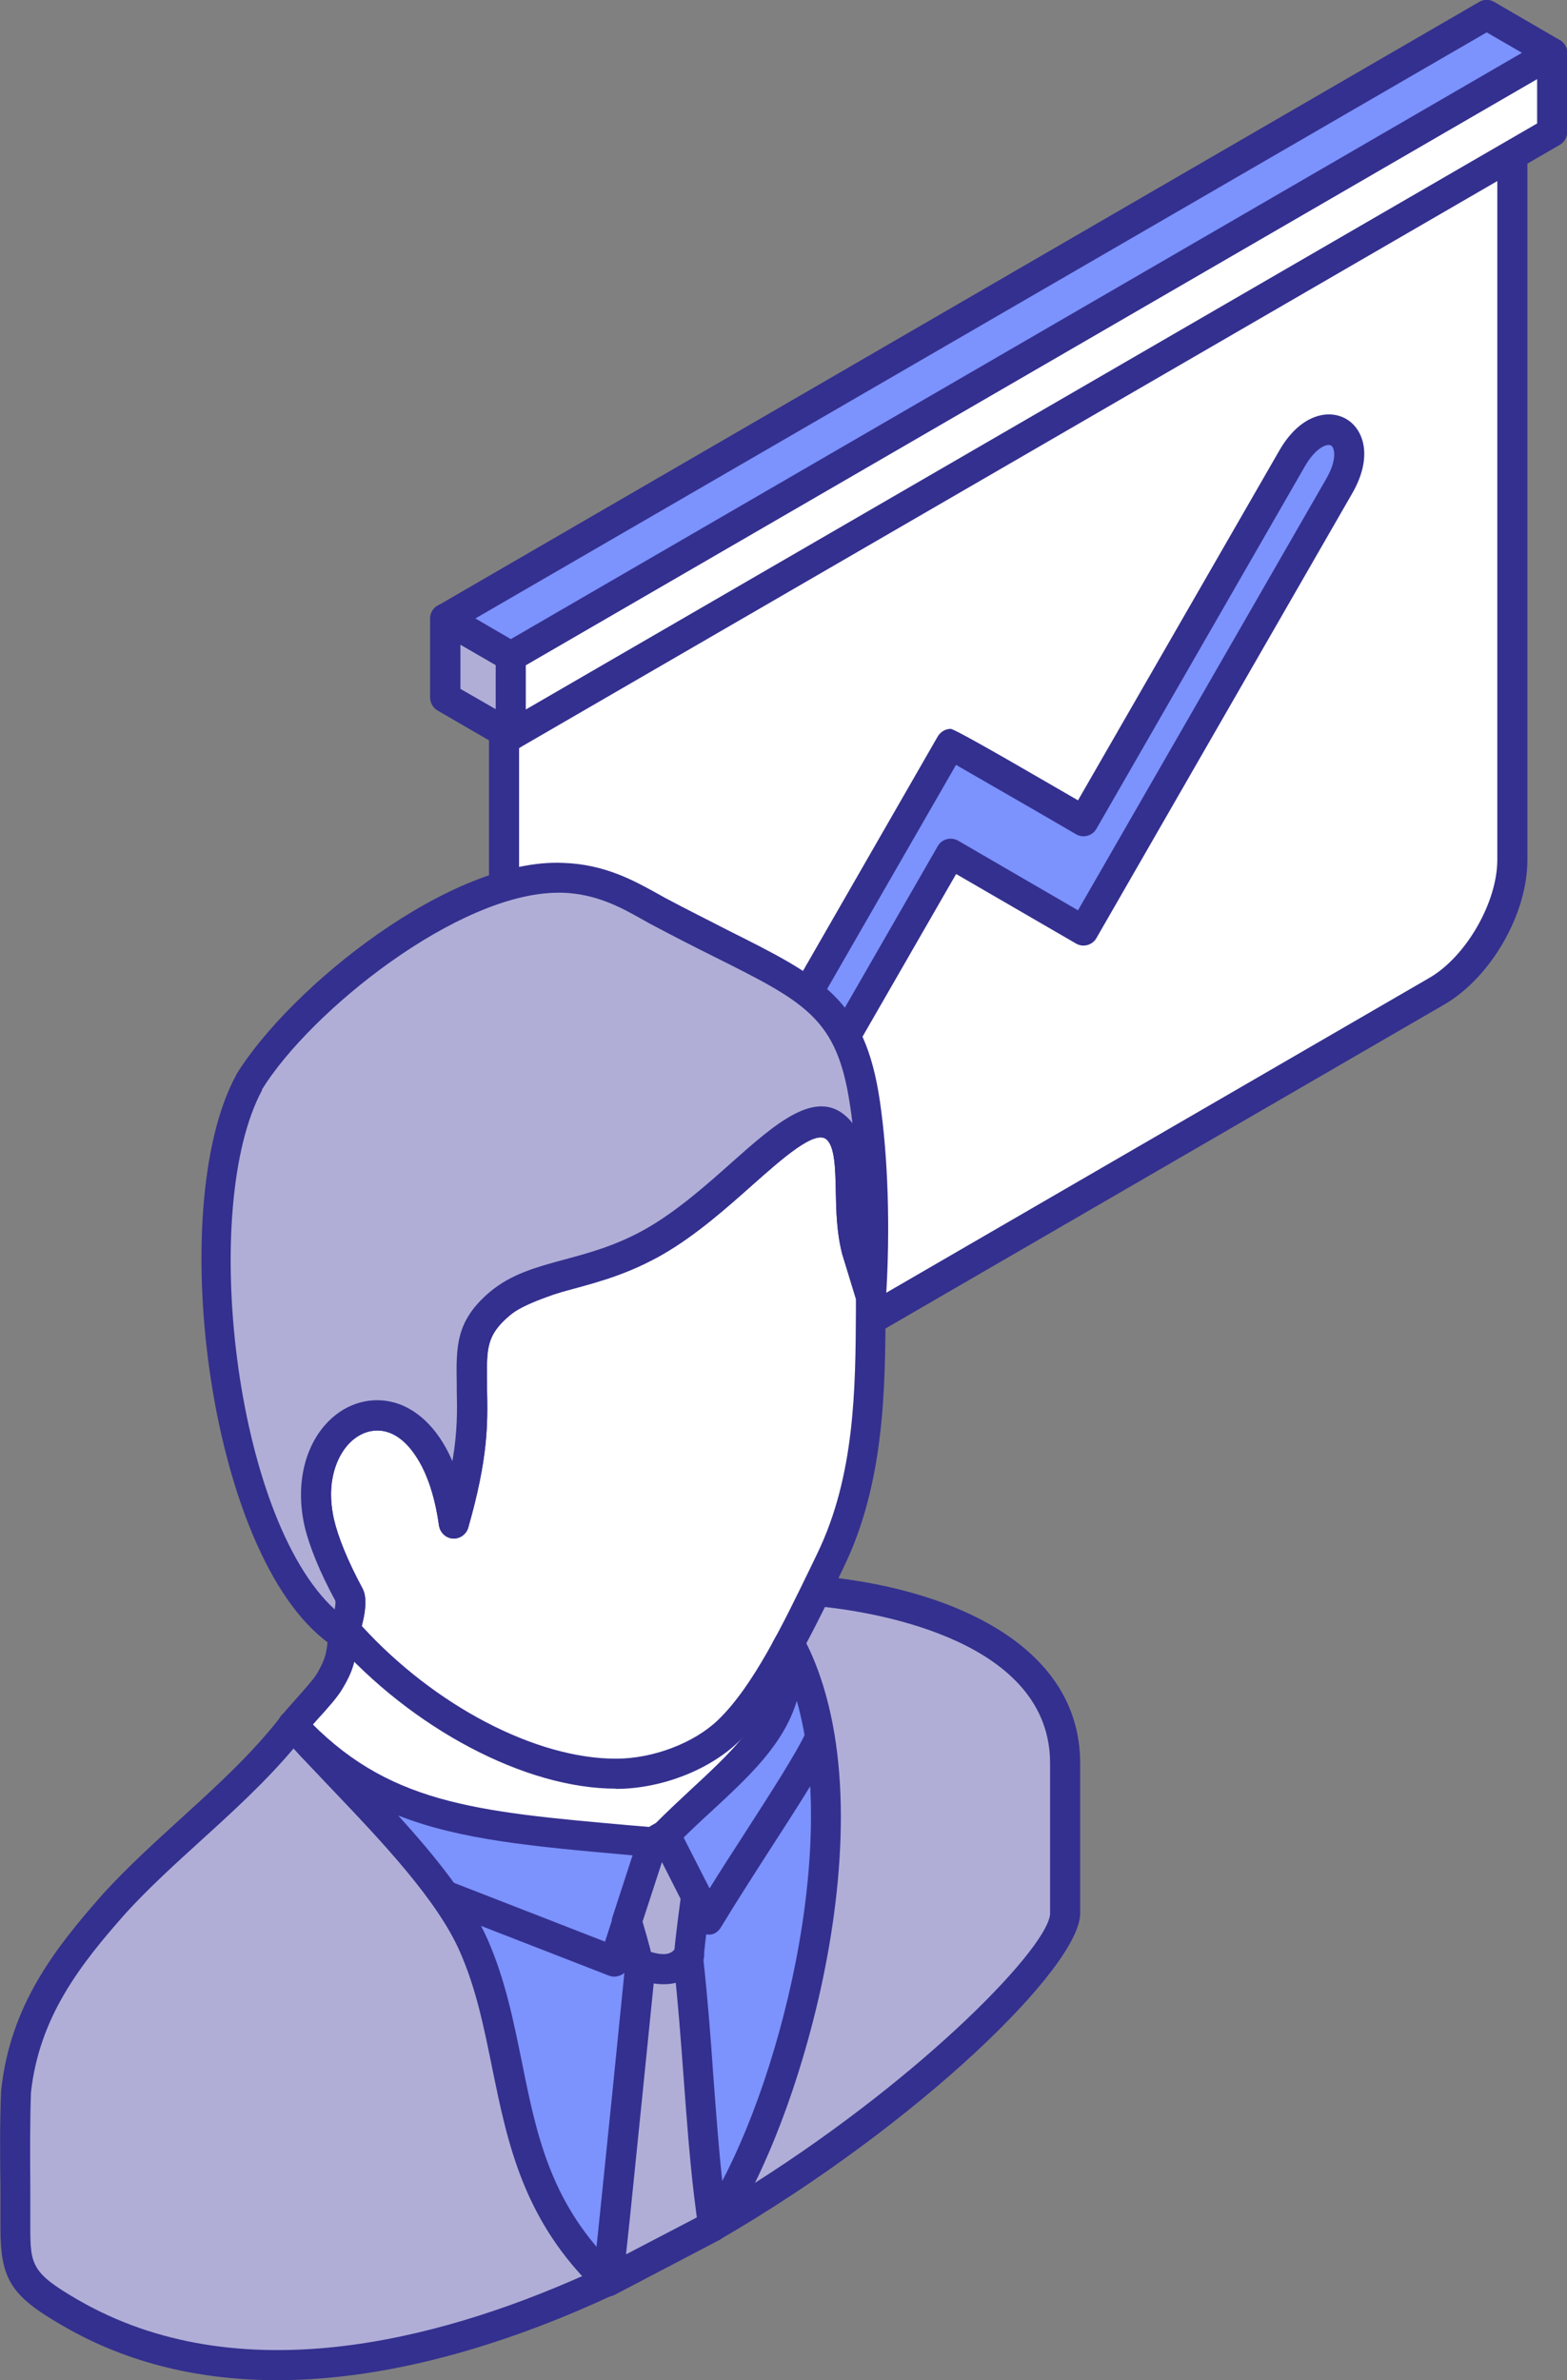 <svg xmlns="http://www.w3.org/2000/svg" width="81" height="123" viewBox="0 0 81 123" fill="none"><rect x="0" y="0" width="81" height="123" fill="#808080" stroke="none"/><g clip-path="url(#clip0_591_5133)"><path fill-rule="evenodd" clip-rule="evenodd" d="M78.169 7.052V44.436C78.169 46.918 76.424 49.961 74.264 51.208C59.494 59.765 44.724 68.322 29.954 76.89C27.806 78.137 26.06 77.115 26.06 74.633V37.249L78.169 7.052Z" fill="white"></path><path fill-rule="evenodd" clip-rule="evenodd" d="M26.832 37.698V74.633C26.832 75.52 27.112 76.217 27.593 76.486C28.074 76.767 28.79 76.666 29.574 76.217L73.884 50.534C75.786 49.434 77.397 46.626 77.397 44.436V8.411L26.832 37.71V37.698ZM28.22 78.204C27.716 78.204 27.246 78.081 26.81 77.834C25.825 77.261 25.277 76.127 25.277 74.633V37.249C25.277 36.968 25.433 36.71 25.669 36.575L77.789 6.39C78.024 6.244 78.326 6.244 78.561 6.39C78.807 6.525 78.952 6.783 78.952 7.064V44.448C78.952 47.233 77.073 50.5 74.667 51.904L30.357 77.587C29.63 78.013 28.902 78.227 28.231 78.227L28.22 78.204Z" fill="#34308F"></path><path fill-rule="evenodd" clip-rule="evenodd" d="M56.014 42.426L66.778 23.695C68.367 20.932 70.818 22.347 69.229 25.121C63.88 34.419 61.363 38.788 56.014 48.097L49.144 44.122C44.612 52.017 42.039 56.475 37.496 64.369C35.907 67.121 33.468 65.717 35.056 62.954C40.405 53.645 43.795 47.76 49.155 38.451C49.155 38.451 55.455 42.089 56.025 42.426H56.014Z" fill="#7C92FD"></path><path fill-rule="evenodd" clip-rule="evenodd" d="M49.423 39.518L35.717 63.336C35.28 64.111 35.235 64.706 35.392 64.964C35.593 65.301 36.254 64.987 36.824 63.976L48.472 43.729C48.685 43.347 49.166 43.235 49.535 43.448L55.723 47.042L68.557 24.739C69.128 23.751 68.994 23.133 68.803 23.021C68.613 22.909 68.02 23.111 67.45 24.099L56.674 42.831C56.462 43.201 55.98 43.325 55.622 43.111L53.496 41.876C52.087 41.067 50.352 40.068 49.423 39.529V39.518ZM35.582 66.649C34.933 66.649 34.363 66.323 34.049 65.751C33.568 64.919 33.691 63.763 34.385 62.561L48.472 38.058C48.618 37.822 48.864 37.665 49.144 37.665C49.285 37.665 50.994 38.615 54.269 40.517L55.723 41.359L66.118 23.302C67.203 21.404 68.68 21.123 69.587 21.651C70.493 22.179 70.986 23.605 69.9 25.492L56.674 48.479C56.462 48.85 55.98 48.973 55.622 48.76L49.423 45.166L38.156 64.74C37.473 65.941 36.522 66.626 35.582 66.626V66.649Z" fill="#34308F"></path><path fill-rule="evenodd" clip-rule="evenodd" d="M26.407 38.013L23.017 36.048V31.96L26.407 33.925V38.013Z" fill="#B0AED7"></path><path fill-rule="evenodd" clip-rule="evenodd" d="M23.8 35.599L25.635 36.654V34.363L23.8 33.308V35.587V35.599ZM26.407 38.788C26.262 38.788 26.139 38.754 26.015 38.687L22.625 36.721C22.39 36.587 22.233 36.328 22.233 36.048V31.96C22.233 31.679 22.39 31.421 22.625 31.297C22.871 31.151 23.162 31.151 23.408 31.297L26.788 33.252C27.034 33.398 27.179 33.656 27.179 33.925V38.013C27.179 38.294 27.034 38.541 26.788 38.687C26.664 38.754 26.53 38.788 26.407 38.788Z" fill="#34308F"></path><path fill-rule="evenodd" clip-rule="evenodd" d="M24.516 100.574C27 106.301 25.791 112.511 31.442 117.868C22.166 122.191 11.805 124.247 3.625 119.508C1.096 118.048 0.805 117.43 0.805 115.094C0.805 112.758 0.75 110.378 0.828 108.064C1.264 104.022 3.323 101.282 5.93 98.328C8.851 95.139 12.498 92.567 15.15 89.131C18.082 92.466 22.86 96.745 24.505 100.552L24.516 100.574ZM15.419 89.434L15.173 89.165C15.251 89.254 15.341 89.344 15.419 89.434ZM55.063 98.878V91.119C55.063 84.92 47.443 82.663 42.173 82.202C41.725 83.112 41.278 84.033 40.796 84.909C44.925 92.354 41.389 108.289 36.835 115.027C47.163 109.041 55.052 101.136 55.052 98.867L55.063 98.878Z" fill="#B0AED7"></path><path fill-rule="evenodd" clip-rule="evenodd" d="M41.68 84.92C45.25 91.983 42.743 105.234 39.006 112.815C47.969 107.121 54.28 100.495 54.28 98.867V91.119C54.28 84.841 45.485 83.359 42.643 83.044C42.329 83.673 42.005 84.313 41.68 84.92ZM36.846 115.824C36.634 115.824 36.421 115.734 36.276 115.577C36.03 115.308 36.007 114.903 36.209 114.611C40.584 108.143 44.086 92.433 40.125 85.302C40.002 85.066 40.002 84.785 40.125 84.549C40.595 83.684 41.042 82.786 41.479 81.876C41.613 81.585 41.938 81.416 42.24 81.439C48.819 82.011 55.835 84.852 55.835 91.119V98.878C55.835 101.618 47.532 109.738 37.227 115.723C37.115 115.79 36.981 115.824 36.846 115.824ZM15.184 90.344C13.729 92.073 12.04 93.612 10.395 95.105C9.074 96.307 7.698 97.553 6.501 98.867C4.162 101.506 2.025 104.224 1.6 108.143C1.544 109.715 1.555 111.377 1.566 113.028V115.094C1.566 117.048 1.645 117.464 4.006 118.834C12.286 123.64 22.591 120.956 30.099 117.621C26.944 114.185 26.194 110.479 25.456 106.874C25.03 104.785 24.639 102.809 23.8 100.889C22.636 98.205 19.727 95.15 17.164 92.444C16.471 91.714 15.799 91.017 15.195 90.344H15.184ZM14.333 123C10.529 123 6.725 122.214 3.234 120.181C0.559 118.643 0.022 117.789 0.022 115.105V113.05C-0 111.377 -0.011 109.693 0.056 108.053C0.526 103.617 2.831 100.698 5.348 97.845C6.613 96.464 8.011 95.195 9.354 93.971C11.167 92.32 13.047 90.613 14.535 88.682C14.68 88.502 14.893 88.39 15.128 88.379C15.329 88.345 15.564 88.468 15.721 88.626L15.978 88.895C16.023 88.94 16.057 88.985 16.079 89.03C16.75 89.771 17.489 90.557 18.261 91.366C20.924 94.151 23.934 97.317 25.209 100.26C26.116 102.348 26.541 104.482 26.966 106.56C27.738 110.378 28.466 113.994 31.945 117.307C32.136 117.475 32.225 117.733 32.181 117.992C32.147 118.239 31.979 118.463 31.744 118.575C26.832 120.866 20.566 123 14.322 123H14.333Z" fill="#34308F"></path><path fill-rule="evenodd" clip-rule="evenodd" d="M15.15 89.153C15.553 88.637 16.717 87.435 17.041 86.896C17.679 85.829 17.646 85.414 17.78 84.156C23.162 90.4 35.795 94.072 40.662 85.212C42.038 88.502 38.122 94.836 33.098 96.722C29.406 98.104 23.777 97.25 20.924 94.645L16.102 90.232L15.162 89.165L15.15 89.153Z" fill="white"></path><path fill-rule="evenodd" clip-rule="evenodd" d="M16.18 89.131L16.672 89.692L21.439 94.05C24.001 96.397 29.316 97.295 32.818 95.981C35.571 94.959 38.268 92.298 39.521 89.378C39.823 88.671 40.013 88.008 40.103 87.402C38.312 89.58 35.84 90.872 32.83 91.186C28.007 91.691 22.155 89.502 18.317 85.863C18.216 86.29 18.037 86.717 17.69 87.289C17.455 87.694 16.918 88.3 16.392 88.873C16.314 88.963 16.236 89.052 16.157 89.142L16.18 89.131ZM29.126 98.137C25.87 98.137 22.435 97.07 20.398 95.206L15.576 90.793L14.58 89.67C14.322 89.389 14.311 88.963 14.546 88.671C14.703 88.468 14.971 88.165 15.262 87.84C15.665 87.39 16.213 86.773 16.381 86.492C16.851 85.683 16.885 85.403 16.974 84.448L17.019 84.066C17.053 83.752 17.265 83.494 17.556 83.404C17.847 83.303 18.183 83.404 18.373 83.64C21.808 87.626 27.839 90.142 32.695 89.625C35.94 89.277 38.458 87.626 39.991 84.819C40.136 84.549 40.438 84.415 40.707 84.415C41.009 84.437 41.266 84.617 41.389 84.897C41.949 86.245 41.803 88.053 40.964 89.996C39.554 93.286 36.5 96.273 33.378 97.441C32.102 97.913 30.648 98.137 29.148 98.137H29.126Z" fill="#34308F"></path><path fill-rule="evenodd" clip-rule="evenodd" d="M37.675 89.434C39.7 87.469 41.367 83.887 42.945 80.63C45.105 76.172 44.993 71.096 45.026 66.997L44.288 64.571C44.019 63.561 44.008 62.494 43.974 61.472C43.952 60.147 43.93 58.911 43.247 58.294C42.162 57.283 40.427 58.822 38.391 60.63C37.015 61.854 35.504 63.179 33.87 64.133C31.744 65.357 27.347 66.087 25.825 67.368C24.303 68.659 24.371 69.703 24.393 71.545C24.415 73.286 24.516 75.004 23.453 78.71C23.297 77.587 23.017 76.43 22.502 75.419C22.122 74.667 21.573 73.926 20.835 73.51C20.309 73.207 19.705 73.072 19.1 73.162C18.496 73.263 17.959 73.578 17.534 73.993C16.941 74.6 16.572 75.408 16.415 76.228C16.281 77.036 16.326 77.879 16.505 78.676C16.784 79.911 17.478 81.349 18.049 82.415C18.239 82.764 17.993 83.696 17.825 84.201C21.708 88.614 27.347 91.646 31.845 91.635C33.848 91.635 36.198 90.815 37.664 89.412L37.675 89.434Z" fill="white"></path><path fill-rule="evenodd" clip-rule="evenodd" d="M18.698 84.021C22.457 88.143 27.694 90.883 31.834 90.883H31.845C33.759 90.883 35.885 90.074 37.127 88.873C38.928 87.132 40.45 83.988 41.927 80.944L42.24 80.293C44.198 76.261 44.221 71.725 44.243 67.738V67.132L43.538 64.818C43.247 63.695 43.225 62.595 43.203 61.517C43.18 60.416 43.158 59.282 42.733 58.889C42.139 58.35 40.416 59.888 38.906 61.225C37.529 62.449 35.974 63.83 34.262 64.818C33.233 65.425 31.744 65.885 30.301 66.346C28.701 66.862 27.045 67.379 26.34 67.985C25.143 68.996 25.154 69.692 25.176 71.376V71.826C25.21 73.544 25.244 75.318 24.203 78.945C24.102 79.293 23.767 79.529 23.408 79.507C23.05 79.484 22.748 79.204 22.692 78.833C22.524 77.62 22.222 76.598 21.808 75.79C21.54 75.273 21.092 74.577 20.454 74.195C20.063 73.959 19.626 73.881 19.224 73.948C18.821 74.004 18.407 74.229 18.082 74.555C17.635 75.004 17.321 75.655 17.187 76.385C17.064 77.036 17.098 77.789 17.265 78.53C17.478 79.439 17.959 80.641 18.731 82.079C18.821 82.236 19.056 82.685 18.698 84.032V84.021ZM31.834 92.432C27.168 92.432 21.305 89.344 17.243 84.74C17.064 84.538 17.008 84.246 17.086 83.988C17.299 83.336 17.355 82.865 17.321 82.73C16.527 81.248 15.979 79.922 15.744 78.878C15.531 77.935 15.498 76.98 15.654 76.115C15.844 75.06 16.303 74.15 16.986 73.465C17.556 72.892 18.25 72.533 18.977 72.41C19.75 72.297 20.522 72.443 21.215 72.848C21.999 73.297 22.67 74.072 23.185 75.082C23.252 75.228 23.319 75.374 23.386 75.532C23.655 73.971 23.632 72.893 23.61 71.848V71.579C23.576 69.58 23.554 68.277 25.311 66.784C26.262 65.986 27.985 65.436 29.809 64.852C31.163 64.425 32.584 63.976 33.468 63.459C35.034 62.55 36.534 61.225 37.854 60.046C40.058 58.092 42.151 56.239 43.751 57.721C44.679 58.563 44.713 59.967 44.735 61.461C44.758 62.449 44.769 63.459 45.015 64.369L45.742 66.772C45.765 66.851 45.776 66.93 45.776 67.008V67.738C45.754 71.702 45.731 76.621 43.617 80.978L43.303 81.629C41.77 84.796 40.193 88.064 38.19 89.996C36.657 91.478 34.161 92.444 31.834 92.444H31.812L31.834 92.432Z" fill="#34308F"></path><path fill-rule="evenodd" clip-rule="evenodd" d="M12.879 55.936C9.287 62.528 11.547 80.574 17.735 84.493C17.858 84.156 18.272 82.854 18.048 82.427C17.478 81.371 16.784 79.934 16.504 78.687C15.161 72.736 22.222 69.951 23.453 78.71C24.516 75.004 24.426 73.286 24.393 71.545C24.37 69.704 24.303 68.659 25.825 67.368C26.798 66.548 28.007 66.211 29.338 65.852C30.715 65.481 32.225 65.066 33.859 64.122C35.492 63.168 36.992 61.843 38.379 60.619C40.416 58.811 42.139 57.283 43.236 58.283C43.918 58.912 43.941 60.136 43.963 61.461C43.985 62.483 44.008 63.55 44.276 64.56L45.015 66.986C45.227 63.774 45.149 60.068 44.713 57.014C43.851 51.129 41.233 50.905 33.993 47.053C32.829 46.435 31.341 45.425 29.092 45.357C23.643 45.189 15.553 51.556 12.868 55.913L12.879 55.936Z" fill="#B0AED7"></path><path fill-rule="evenodd" clip-rule="evenodd" d="M13.55 56.329C10.306 62.337 12.096 78.406 17.299 83.168C17.332 82.966 17.355 82.808 17.332 82.719C16.527 81.236 15.99 79.911 15.743 78.867C15.24 76.632 15.788 74.499 17.165 73.274C18.16 72.387 19.47 72.129 20.656 72.567C21.405 72.848 22.558 73.589 23.386 75.509C23.654 73.948 23.632 72.881 23.61 71.837V71.567C23.576 69.569 23.554 68.266 25.311 66.772C26.429 65.829 27.739 65.481 29.137 65.099C30.514 64.729 31.923 64.347 33.479 63.448C35.045 62.539 36.545 61.214 37.865 60.035C40.069 58.081 42.162 56.228 43.762 57.71C43.874 57.811 43.974 57.923 44.064 58.047C44.03 57.732 43.986 57.418 43.941 57.137C43.281 52.623 41.669 51.814 36.88 49.422C35.907 48.94 34.833 48.389 33.624 47.749L33.121 47.468C32.102 46.896 30.816 46.188 29.07 46.132H28.869C23.688 46.132 16.057 52.241 13.539 56.306L13.55 56.329ZM17.746 85.268C17.601 85.268 17.456 85.234 17.332 85.144C10.831 81.023 8.437 62.471 12.208 55.554C12.208 55.554 12.219 55.531 12.219 55.52C15.016 50.995 23.33 44.313 29.126 44.593C31.252 44.661 32.774 45.514 33.882 46.121L34.363 46.39C35.56 47.03 36.634 47.558 37.585 48.052C42.475 50.5 44.713 51.612 45.485 56.924C45.91 59.844 46.022 63.538 45.798 67.053C45.776 67.424 45.485 67.738 45.116 67.783C44.735 67.817 44.4 67.592 44.288 67.244L43.538 64.818C43.247 63.695 43.225 62.595 43.202 61.517C43.18 60.416 43.158 59.282 42.732 58.889C42.139 58.35 40.416 59.889 38.906 61.225C37.529 62.449 35.974 63.83 34.262 64.818C32.55 65.818 30.961 66.245 29.562 66.626C28.287 66.975 27.179 67.266 26.34 67.985C25.143 68.996 25.154 69.692 25.176 71.377V71.826C25.21 73.544 25.243 75.318 24.203 78.945C24.102 79.294 23.766 79.529 23.408 79.507C23.05 79.484 22.748 79.204 22.692 78.833C22.334 76.262 21.394 74.51 20.13 74.038C19.481 73.791 18.776 73.948 18.205 74.442C17.456 75.105 16.806 76.52 17.265 78.519C17.478 79.428 17.959 80.63 18.731 82.067C19.156 82.865 18.575 84.459 18.463 84.774C18.384 84.998 18.205 85.167 17.981 85.234C17.903 85.257 17.825 85.268 17.746 85.268Z" fill="#34308F"></path><path fill-rule="evenodd" clip-rule="evenodd" d="M33.747 95.206C24.762 94.387 19.828 94.173 15.15 89.154C18.082 92.489 22.86 96.767 24.516 100.574C27 106.301 25.791 112.512 31.442 117.868L36.847 115.038C41.043 109.019 45.205 92.859 40.808 84.92L40.651 85.201C41.099 89.468 37.675 91.501 34.374 94.836L33.747 95.195V95.206Z" fill="#7C92FD"></path><path fill-rule="evenodd" clip-rule="evenodd" d="M20.599 93.836C22.513 95.948 24.303 98.16 25.221 100.26C26.127 102.337 26.552 104.482 26.977 106.56C27.716 110.232 28.421 113.713 31.576 116.914L36.309 114.432C39.823 109.244 43.527 96.094 41.188 87.896C40.505 90.153 38.704 91.815 36.824 93.556C36.197 94.128 35.56 94.724 34.933 95.364C34.877 95.42 34.832 95.453 34.765 95.487L34.127 95.858C33.993 95.925 33.814 95.97 33.669 95.959L32.483 95.858C27.559 95.42 23.811 95.083 20.599 93.825V93.836ZM31.431 118.654C31.229 118.654 31.039 118.576 30.894 118.43C27.056 114.791 26.239 110.76 25.445 106.874C25.019 104.785 24.628 102.809 23.788 100.889C22.625 98.194 19.715 95.139 17.142 92.444C16.213 91.467 15.318 90.535 14.557 89.67C14.277 89.344 14.289 88.862 14.613 88.581C14.915 88.289 15.419 88.311 15.698 88.626C19.973 93.207 24.46 93.612 32.606 94.33L33.557 94.409L33.892 94.218C34.519 93.589 35.157 92.994 35.761 92.433C38.234 90.142 40.192 88.323 39.868 85.29C39.856 85.133 39.89 84.976 39.957 84.841L40.114 84.561C40.248 84.314 40.505 84.156 40.785 84.156C41.065 84.156 41.322 84.314 41.468 84.561C46.223 93.14 41.513 109.704 37.462 115.51C37.384 115.611 37.283 115.701 37.182 115.757L31.778 118.587C31.666 118.643 31.543 118.677 31.42 118.677L31.431 118.654Z" fill="#34308F"></path><path fill-rule="evenodd" clip-rule="evenodd" d="M31.744 102.146C31.655 102.146 31.554 102.124 31.464 102.09L22.714 98.687C22.323 98.53 22.121 98.081 22.278 97.677C22.435 97.284 22.893 97.082 23.285 97.228L31.274 100.338L32.919 95.274C33.042 94.869 33.478 94.645 33.881 94.768C33.96 94.633 34.072 94.521 34.206 94.454C34.586 94.263 35.056 94.409 35.258 94.802L36.679 97.587C37.249 96.655 37.898 95.667 38.525 94.69C39.834 92.657 41.188 90.557 41.669 89.501C41.837 89.108 42.296 88.929 42.687 89.12C43.079 89.299 43.258 89.76 43.079 90.153C42.553 91.321 41.222 93.376 39.823 95.543C38.928 96.936 38.01 98.362 37.272 99.586C37.126 99.833 36.88 100.013 36.578 99.968C36.298 99.968 36.041 99.799 35.918 99.541L34.239 96.239L32.494 101.607C32.438 101.809 32.292 101.978 32.091 102.068C31.979 102.113 31.867 102.146 31.755 102.146H31.744Z" fill="#34308F"></path><path fill-rule="evenodd" clip-rule="evenodd" d="M31.431 117.868L36.836 115.038C36.746 114.241 36.724 114.095 36.634 113.342C36.175 109.524 36.041 105.414 35.582 101.338C35.571 101.158 35.761 99.597 35.974 98.002L34.363 94.835L33.736 95.195L32.393 99.305C32.74 100.462 33.065 101.686 33.042 101.944C32.572 106.728 32.08 111.456 31.621 116.004C31.543 116.689 31.498 117.127 31.431 117.857V117.868Z" fill="#B0AED7"></path><path fill-rule="evenodd" clip-rule="evenodd" d="M33.221 99.328C33.881 101.562 33.848 101.854 33.837 102.034C33.411 106.301 32.975 110.524 32.561 114.611L32.36 116.498L36.019 114.589L35.873 113.432C35.638 111.456 35.493 109.457 35.336 107.346C35.191 105.392 35.045 103.415 34.821 101.428C34.821 101.304 34.788 101.079 35.179 98.126L34.217 96.228L33.21 99.316L33.221 99.328ZM31.431 118.654C31.274 118.654 31.129 118.609 30.994 118.519C30.76 118.362 30.637 118.093 30.659 117.801L31.006 114.465C31.431 110.367 31.856 106.155 32.281 101.888C32.27 101.798 32.125 101.136 31.655 99.541C31.61 99.384 31.61 99.227 31.655 99.081L32.997 94.959C33.053 94.779 33.188 94.622 33.344 94.532L33.971 94.173C34.15 94.061 34.374 94.038 34.575 94.094C34.776 94.151 34.956 94.297 35.056 94.488L36.668 97.654C36.746 97.8 36.768 97.958 36.746 98.115C36.477 100.058 36.365 101.136 36.365 101.315C36.578 103.269 36.735 105.268 36.869 107.233C37.026 109.333 37.171 111.31 37.395 113.253L37.596 114.959C37.63 115.274 37.462 115.588 37.182 115.734L31.778 118.564C31.666 118.62 31.543 118.654 31.42 118.654H31.431Z" fill="#34308F"></path><path fill-rule="evenodd" clip-rule="evenodd" d="M34.306 102.539C33.837 102.539 33.299 102.427 32.718 102.202C32.315 102.045 32.113 101.596 32.27 101.192C32.427 100.787 32.863 100.585 33.266 100.742C34.564 101.236 34.799 100.855 34.955 100.608C35.179 100.237 35.66 100.125 36.03 100.349C36.388 100.574 36.511 101.057 36.287 101.416C35.828 102.169 35.168 102.539 34.306 102.539Z" fill="#34308F"></path><path fill-rule="evenodd" clip-rule="evenodd" d="M26.407 38.013L80.228 6.828V2.729L26.407 33.925V38.013Z" fill="white"></path><path fill-rule="evenodd" clip-rule="evenodd" d="M27.179 34.374V36.665L79.456 6.379V4.088L27.179 34.374ZM26.407 38.788C26.261 38.788 26.138 38.754 26.015 38.687C25.769 38.552 25.623 38.294 25.623 38.013V33.925C25.623 33.645 25.769 33.386 26.015 33.252L79.836 2.066C80.082 1.932 80.373 1.932 80.619 2.066C80.854 2.201 81.011 2.459 81.011 2.729V6.817C81.011 7.097 80.854 7.356 80.619 7.49L26.798 38.676C26.675 38.743 26.541 38.777 26.418 38.777L26.407 38.788Z" fill="#34308F"></path><path fill-rule="evenodd" clip-rule="evenodd" d="M80.228 2.729L26.407 33.925L23.017 31.96L76.838 0.775L80.228 2.729Z" fill="#7C92FD"></path><path fill-rule="evenodd" clip-rule="evenodd" d="M24.572 31.96L26.407 33.027L78.673 2.729L76.849 1.673L24.572 31.96ZM26.407 34.7C26.262 34.7 26.139 34.666 26.015 34.599L22.625 32.634C22.39 32.499 22.245 32.241 22.245 31.96C22.245 31.679 22.39 31.421 22.625 31.298L76.457 0.101C76.703 -0.045 76.994 -0.045 77.24 0.101L80.62 2.066C80.855 2.201 81.011 2.459 81.011 2.729C81.011 2.998 80.855 3.268 80.62 3.403L26.788 34.599C26.664 34.666 26.53 34.7 26.407 34.7Z" fill="#34308F"></path></g><defs><clipPath id="clip0_591_5133"><rect width="81" height="123" fill="white"></rect></clipPath></defs></svg>